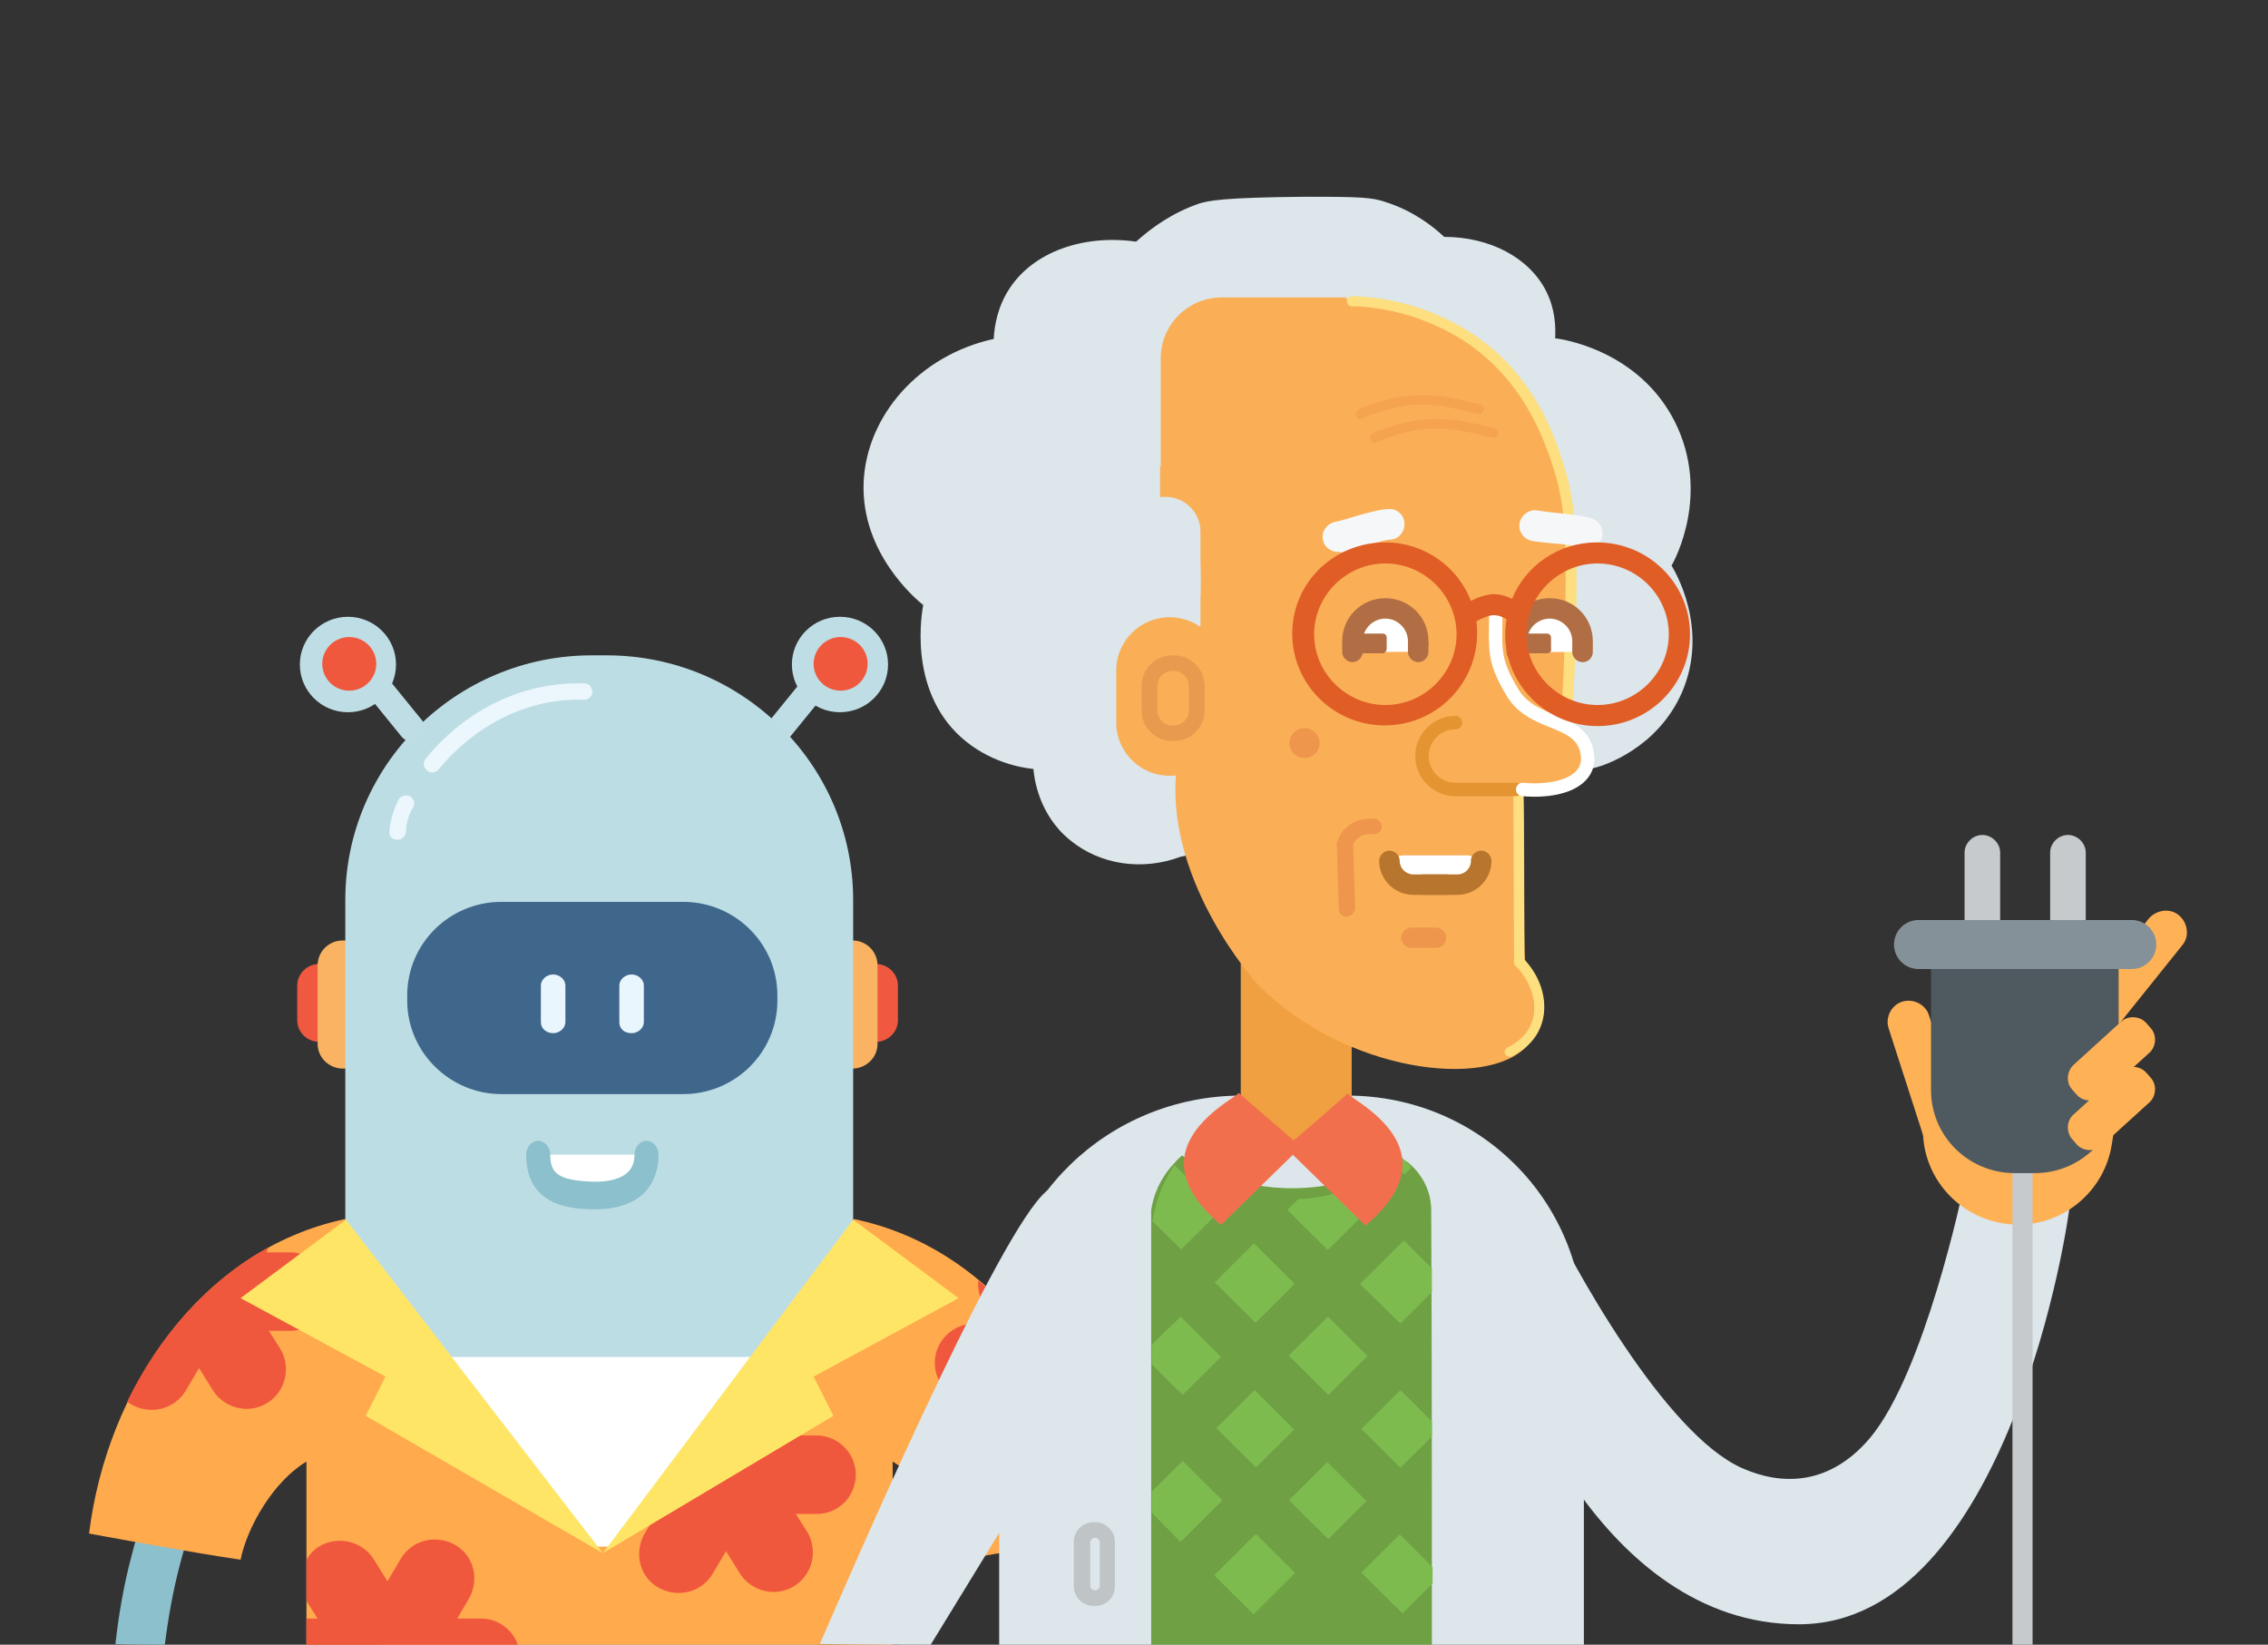 <svg width="331" height="240" viewBox="0 0 331 240" fill="none" xmlns="http://www.w3.org/2000/svg"><rect x="0" y="0" width="331" height="240" fill="#333333" stroke="none"/><g clip-path="url(#clip0)"><path d="M122.589 103.931c-3.876 0-7.018-3.119-7.018-6.966 0-3.846 3.142-6.965 7.018-6.965 3.875 0 7.017 3.119 7.017 6.965 0 3.847-3.142 6.966-7.017 6.966z" fill="#BFDDE4"/><path d="M122.684 100.783c-2.177 0-3.942-1.751-3.942-3.912 0-2.16 1.765-3.912 3.942-3.912 2.176 0 3.941 1.752 3.941 3.912s-1.765 3.912-3.941 3.912z" fill="#F0583D"/><path d="M112.59 107.843c.768.668 2.018.477 2.69-.286l4.423-5.439c.673-.763.48-2.004-.289-2.672-.769-.667-2.018-.477-2.691.287l-4.422 5.438c-.673.86-.481 2.004.288 2.672z" fill="#BFDDE4"/><path d="M24.055 240c.481-3.816 1.154-7.633 2.115-11.354 4.518-17.652 13.843-30.343 20.86-37.88 1.346-1.432 1.25-3.722-.192-5.058-1.442-1.336-3.75-1.24-5.095.19-10.863 11.642-18.649 25.859-22.494 40.935-1.154 4.294-1.923 8.683-2.403 13.072 1.922.096 5.768.096 7.21.096z" fill="#8BC0CC"/><path d="M127.68 152.024h.193c1.73 0 3.172-1.432 3.172-3.15v-5.056c0-1.718-1.442-3.149-3.172-3.149h-.193c-1.73 0-3.172 1.431-3.172 3.149v5.057c0 1.717 1.442 3.149 3.172 3.149zm-80.938 0h-.193c-1.73 0-3.172-1.432-3.172-3.15v-5.056c0-1.718 1.442-3.149 3.172-3.149h.193c1.73 0 3.172 1.431 3.172 3.149v5.057c0 1.717-1.442 3.149-3.172 3.149z" fill="#F05940"/><path d="M124.319 155.937c2.115 0 3.749-1.622 3.749-3.626v-11.45c0-2.004-1.634-3.626-3.653-3.626h-.096c-2.019 0-3.653 1.622-3.653 3.626v11.45c0 2.004 1.634 3.626 3.653 3.626zm-74.214 0c-2.115 0-3.75-1.622-3.75-3.626v-11.45c0-2.004 1.635-3.626 3.654-3.626h.096c2.019 0 3.653 1.622 3.653 3.626v11.45c0 2.004-1.634 3.626-3.653 3.626z" fill="#F9B363"/><path d="M49.625 194.485h-3.46c-3.173 0-5.769-2.577-5.769-5.725 0-3.15 2.596-5.63 5.672-5.63h2.596c1.057 0 1.922.859 1.922 1.908v8.588c0 .477-.48.859-.961.859z" fill="#BDDDE4"/><path d="M50.202 198.491c-2.115 0-3.845-1.717-3.845-3.816v-11.832c0-2.1 1.73-3.817 3.845-3.817h.096c2.115 0 3.845 1.718 3.845 3.817v11.832c-.096 2.099-1.826 3.816-3.94 3.816z" fill="#8BC0CC"/><path d="M125.47 194.485h3.461c3.173 0 5.768-2.577 5.768-5.725 0-3.15-2.595-5.63-5.672-5.63h-2.595a1.921 1.921 0 00-1.923 1.908v8.588c.097.477.481.859.962.859z" fill="#BDDDE4"/><path d="M124.895 198.491c2.115 0 3.845-1.717 3.845-3.816v-11.832c0-2.1-1.73-3.817-3.845-3.817h-.096c-2.115 0-3.845 1.718-3.845 3.817v11.832c.096 2.099 1.826 3.816 3.94 3.816z" fill="#8BC0CC"/><path d="M56.163 239.995h62.58c3.173 0 5.768-2.577 5.768-5.725V131.314c0-19.656-16.15-35.686-35.952-35.686h-2.211c-19.803 0-35.953 16.03-35.953 35.686V234.27c0 3.148 2.596 5.725 5.768 5.725z" fill="#BDDDE4"/><path d="M73.177 159.655h26.531c7.595 0 13.747-6.107 13.747-13.645v-.763c0-7.538-6.152-13.645-13.747-13.645H73.177c-7.594 0-13.747 6.107-13.747 13.645v.763c0 7.538 6.249 13.645 13.747 13.645z" fill="#3F678C"/><path d="M92.176 150.762c.954 0 1.789-.75 1.789-1.607v-5.354c0-.856-.835-1.606-1.789-1.606s-1.789.75-1.789 1.606v5.354c0 .964.716 1.607 1.79 1.607zm-11.45 0c.954 0 1.79-.75 1.79-1.607v-5.354c0-.856-.836-1.606-1.79-1.606-.954 0-1.789.75-1.789 1.606v5.354c0 .964.835 1.607 1.79 1.607z" fill="#EAF6FD"/><path d="M50.779 103.933c-3.876 0-7.018-3.119-7.018-6.966 0-3.846 3.142-6.965 7.018-6.965 3.875 0 7.017 3.119 7.017 6.965 0 3.847-3.142 6.966-7.017 6.966z" fill="#BFDDE4"/><path d="M50.972 100.783c-2.177 0-3.941-1.751-3.941-3.912 0-2.16 1.764-3.912 3.941-3.912 2.177 0 3.941 1.752 3.941 3.912s-1.764 3.912-3.941 3.912z" fill="#F0583D"/><path d="M61.354 107.843c-.77.668-2.019.477-2.692-.286l-4.422-5.439c-.673-.763-.48-2.004.289-2.672.769-.667 2.018-.477 2.691.287l4.422 5.438c.577.86.48 2.004-.288 2.672z" fill="#BFDDE4"/><path d="M57.988 122.54c.673 0 1.154-.478 1.25-1.145 0-1.432.673-3.054.961-3.436.385-.477.289-1.145-.096-1.526a1.225 1.225 0 00-1.73 0c-.385.381-1.442 2.862-1.538 4.962-.096.572.48 1.145 1.153 1.145zm5.097-9.832c.384 0 .673-.19.961-.477 5.575-6.68 13.266-10.4 21.148-10.114.673 0 1.25-.477 1.25-1.145s-.48-1.24-1.153-1.24c-8.748-.287-17.111 3.625-23.167 10.973a1.22 1.22 0 00.192 1.717c.192.19.48.286.769.286z" fill="#ECF7FD"/><path d="M94.352 168.49c0 4.86-4.151 6.052-7.984 5.96-4.55-.183-7.824-1.1-7.824-5.96" fill="#fff"/><path d="M86.929 176.465c2.395 0 5.429-.55 7.345-2.659 1.197-1.375 1.836-3.209 1.836-5.318 0-1.1-.798-2.017-1.757-2.017-.958 0-1.756.917-1.756 2.017 0 1.009-.24 1.742-.798 2.384-.958 1.1-2.954 1.65-5.35 1.559-5.189-.183-6.147-1.375-6.147-3.943 0-1.1-.798-2.017-1.756-2.017s-1.757.917-1.757 2.017c0 7.61 6.707 7.886 9.58 7.977h.56z" fill="#8BC0CC"/><path d="M87.98 226.637l25.955-28.625H60.103l27.877 28.625z" fill="#fff"/><path d="M87.02 225.683h1.922c2.98 0 29.8-33.396 35.664-47.804 21.148 4.39 34.895 24.809 37.394 45.896 0 0-15.38 2.862-22.11 3.817-.961-4.771-4.806-11.45-9.613-14.313v26.717H44.723v-26.717c-4.807 2.862-8.652 9.542-9.613 14.313-6.729-.955-22.11-3.817-22.11-3.817 2.595-21.087 16.246-41.411 37.394-45.896 2.98 6.775 33.55 47.804 36.625 47.804z" fill="#FFAA4D"/><path d="M39.244 181.985l-.385.763h3.46c3.173 0 5.769 2.577 5.769 5.725 0 3.15-2.596 5.725-5.768 5.725h-3.076l1.634 2.577c1.634 2.671.865 6.202-1.827 7.92-2.691 1.717-6.248.858-7.978-1.814l-2.019-3.244-1.922 3.244c-1.635 2.768-5.095 3.626-7.883 2.1a2.917 2.917 0 01-.673-.477c4.614-9.447 11.632-17.557 20.668-22.519zm7.111 54.195l-1.634-2.576v-6.011c.48-.763 1.058-1.431 1.827-1.909 2.691-1.622 6.248-.858 7.978 1.813l2.019 3.245 1.923-3.245c1.634-2.767 5.094-3.625 7.882-2.099 2.788 1.527 3.653 5.057 2.115 7.824l-1.73 2.958h3.46c2.5 0 4.615 1.623 5.384 3.817H44.72v-3.817h1.634zm114.01-20.7c-.961-.478-1.826-1.146-2.5-2.195l-2.018-3.244-1.923 3.244c-1.634 2.767-5.095 3.626-7.882 2.099-2.788-1.527-3.653-5.057-2.115-7.824l1.73-2.958h-3.46c-3.173 0-5.768-2.577-5.768-5.725 0-3.15 2.595-5.725 5.768-5.725h3.076l-1.635-2.577a6.457 6.457 0 01-.865-3.721c8.652 7.252 14.708 17.557 17.592 28.625zm-41.142 5.434h-3.076l1.634 2.576c1.635 2.672.866 6.202-1.826 7.92-2.692 1.717-6.248.858-7.979-1.813l-2.018-3.245-1.923 3.245c-1.634 2.767-5.095 3.625-7.883 2.099-2.787-1.527-3.653-5.057-2.114-7.824l1.73-2.958h-2.211c4.806-4.962 12.208-13.931 18.745-22.996 1.057 0 2.115.19 2.98.763 2.788 1.527 3.653 5.057 2.115 7.825l-1.73 2.958h3.46c3.173 0 5.768 2.576 5.768 5.725 0 3.148-2.5 5.725-5.672 5.725z" fill="#F0583D"/><path d="M87.982 226.639l-37.49-48.663-15.381 11.45 21.148 11.45-2.884 5.725 34.607 20.038zm.001 0l36.53-48.663 15.38 11.45-21.148 11.45 2.883 5.725-33.645 20.038z" fill="#FFE566"/><path d="M196.584 159.869h-15.388c-19.385 0-35.373 15.29-35.373 34.453v45.673h85.335v-45.673c0-19.163-15.288-34.453-34.574-34.453z" fill="#DCE6EB"/><path d="M119.645 239.895c7.994-18.468 27.58-62.95 33.575-66.424 3.597-2.086 10.991 19.857 9.992 21.843l-27.38 44.68s-10.591 0-16.187-.1zm142.89-2.877c-29.477 0-42.367-38.723-42.367-38.723-.6-2.085-.7-11.914 3.996-24.822 5.496 11.915 18.986 35.744 29.978 40.708 7.094 3.178 13.69 1.688 18.785-4.368 7.994-9.532 13.59-36.34 13.59-36.34 1.299 1.589 15.688-1.191 15.688.993-.1 3.971-9.293 62.552-39.67 62.552z" fill="#DCE6EB"/><path d="M197.267 167.687h-16.188V139.39h16.188v28.297z" fill="#F0A041"/><path d="M172.304 125.018l60.554-13.007c1.199-.297 8.993-2.78 12.59-10.921 4.097-9.433-1.1-17.872-1.499-18.567.5-.795 5.696-10.525.5-20.95-5.296-10.525-16.588-12.114-17.487-12.213.1-1.688 0-4.27-1.299-6.85-2.498-4.965-8.294-7.944-14.888-7.944-1.7-1.589-4.497-3.773-8.494-5.064-1.998-.695-3.597-.794-11.591-.794-12.49.1-14.29.596-15.688.993-3.997 1.39-6.995 3.574-9.193 5.56-7.694-1.092-14.989 1.49-18.486 6.851-1.699 2.582-2.198 5.362-2.298 7.347-10.892 2.383-18.586 11.22-18.986 20.95-.4 10.326 7.694 17.078 8.693 17.872-.099.695-2.398 12.213 5.596 19.362 3.897 3.475 8.494 4.368 10.492 4.567.1 1.191.7 6.652 5.396 10.425 4.397 3.575 10.492 4.468 16.088 2.383z" fill="#DCE6EB"/><path d="M231.658 109.134c-.4-.993-1.598-2.185-2.198-3.178-.8-1.39 0-11.616.5-22.141.3-5.957-.2-6.255-.6-9.134-1.199-8.639-4.097-13.901-4.896-14.993-1.799-2.78-5.596-9.234-14.09-13.106-6.195-2.88-11.39-2.979-16.687-2.979-5.496 0-10.692-.496-16.088 2.78-1.299.794-4.896 2.979-7.394 7.348-1.399 2.482-1.699 6.85-2.298 15.786-.1.795-.1 2.185.8 3.078 1.099.993 2.497.1 3.896.795 1.2.595 2.398 2.283 2.598 9.134.2 6.355-.5 9.93-.5 9.93-.1.595-3.097 20.552-3.097 20.75-1.099 15.887 11.491 29.986 12.09 30.581 12.691 12.71 33.375 15.192 39.171 8.837.6-.695 2.798-2.78 2.398-6.454-.2-2.68-2.498-4.07-2.698-6.155-.2-2.582 0-22.34-.3-23.631-.4-1.887 4.997-.397 7.795-2.185 1.998-1.39 2.298-3.673 1.598-5.063z" fill="#FAAF56"/><path d="M220.368 154.207c-.3 0-.6-.199-.7-.397-.199-.397 0-.794.4-.993 1-.496 2.399-1.39 3.198-2.979 1.4-2.68.5-6.255-2.098-8.936l-.2-.198-.1-25.12c0-.397.3-.795.7-.795.4-.099.799.298.799.695l.1 24.525c2.898 3.078 3.697 7.248 2.098 10.425-1 1.986-2.698 3.078-3.897 3.674-.1.1-.2.1-.3.1zm8.195-48.651c-.5 0-.8-.397-.7-.794.1-1.986.4-7.248.5-11.319.3-14.198.3-19.46-1.899-25.914-1.199-3.475-3.997-11.716-12.19-17.376-6.995-4.766-14.29-5.46-16.987-5.46-.4 0-.7-.298-.7-.795 0-.397.3-.695.8-.695 2.897.1 10.492.695 17.886 5.759 8.593 5.858 11.491 14.397 12.69 18.07 2.198 6.653 2.298 11.915 1.999 26.411-.1 4.17-.4 9.433-.5 11.419a.96.96 0 01-.9.695z" fill="#FDDF80"/><path d="M200.681 64.65c-.3 0-.6-.199-.7-.497-.1-.397.1-.794.4-.993l.6-.198c1.799-.695 4.197-1.589 7.295-1.787 3.597-.298 6.794.595 8.993 1.092l.899.198c.4.1.6.497.5.894-.1.397-.5.596-.9.496l-.9-.198c-2.097-.497-5.195-1.29-8.493-1.092-2.897.198-5.096 1.092-6.794 1.688l-.6.198c-.2.199-.2.199-.3.199zm-2.099-3.479c-.3 0-.6-.198-.7-.496-.1-.397.1-.795.4-.993l.6-.199c1.799-.695 4.197-1.588 7.294-1.787 3.598-.298 6.795.596 8.994 1.092l.899.199c.4.1.6.496.5.893-.1.398-.5.596-.9.497l-.9-.199c-2.097-.496-5.195-1.29-8.493-1.092-2.897.199-5.096 1.092-6.794 1.688l-.6.199c-.2.198-.3.198-.3.198z" fill="#F6A350"/><path d="M196.485 133.754c-.6 0-1.1-.496-1.1-1.092l-.299-9.73.1-.199c.3-.794.7-1.489 1.299-1.985 1.599-1.49 3.597-1.291 4.197-1.291.6.1.999.695.999 1.29-.1.596-.6.993-1.299.993-.2 0-1.499-.198-2.298.695-.3.199-.5.497-.6.894l.3 9.333c-.2.596-.6 1.092-1.299 1.092z" fill="#EE974C"/><path d="M221.238 115.2h-8.814c-2.704 0-4.896-2.183-4.896-4.875s2.192-4.875 4.896-4.875" stroke="#E49430" stroke-width="1.954" stroke-linecap="round" stroke-linejoin="round"/><path d="M222.13 116.173a.977.977 0 01.176-1.946l-.176 1.946zm9.39-6.823l-.942.258.943-.258zm-14.197-19.988a.977.977 0 011.954 0h-1.954zm4.983 24.865c2.599.235 5.028-.077 6.606-.9.776-.405 1.293-.905 1.57-1.471.27-.554.362-1.279.096-2.248l1.885-.516c.368 1.343.288 2.568-.225 3.62-.508 1.04-1.386 1.806-2.422 2.347-2.043 1.066-4.9 1.366-7.686 1.114l.176-1.946zm8.272-4.619c-.49-1.787-1.95-2.492-4.186-3.404-2.116-.863-4.818-1.88-6.48-4.637l1.674-1.01c1.275 2.118 3.326 2.933 5.544 3.838 2.1.856 4.555 1.857 5.333 4.697l-1.885.516zm-10.666-8.041c-1.506-2.498-2.185-4.208-2.456-6.028-.259-1.74-.133-3.592-.133-6.177h1.954c0 2.778-.118 4.34.112 5.89.22 1.47.764 2.929 2.197 5.306l-1.674 1.009z" fill="#fff"/><path d="M209.576 138.325h-3.597c-.8 0-1.499-.695-1.499-1.49 0-.794.7-1.489 1.499-1.489h3.597c.8 0 1.499.695 1.499 1.49 0 .893-.7 1.489-1.499 1.489z" fill="#EE974C"/><path d="M231.66 79.94c-.3 0-.5 0-.8-.1-.6-.198-3.298-.496-4.697-.595-.999-.1-1.898-.199-2.498-.298-1.199-.199-2.098-1.29-1.898-2.582.2-1.191 1.399-2.085 2.598-1.886.5.1 1.299.198 2.198.298 2.798.298 4.697.496 5.796.893 1.199.398 1.798 1.688 1.399 2.88-.3.893-1.2 1.39-2.099 1.39zm-36.375.6c-.999 0-1.998-.696-2.198-1.689-.3-1.191.5-2.383 1.699-2.68.5-.1 1.299-.298 2.198-.596 2.698-.794 4.597-1.29 5.696-1.29 1.199-.1 2.298.893 2.298 2.183 0 1.192-.9 2.284-2.198 2.284-.6 0-3.198.794-4.597 1.192-1 .297-1.898.496-2.398.695-.1-.1-.3-.1-.5-.1z" fill="#F5F7F9"/><path d="M170.106 96.127c-2.798 0-5.096-2.284-5.096-5.064V77.56c0-2.78 2.298-5.064 5.096-5.064s5.096 2.284 5.096 5.064v13.404c0 2.88-2.298 5.163-5.096 5.163z" fill="#DCE6EB"/><path d="M170.706 113.2c-4.297 0-7.794-3.474-7.794-7.744v-7.645c0-4.27 3.497-7.745 7.794-7.745s7.794 3.476 7.794 7.745v7.645c.1 4.27-3.397 7.745-7.794 7.745z" fill="#FAAF56"/><path d="M175.803 103.67v-3.574c0-2.482-1.998-4.468-4.497-4.468h-.2c-2.498 0-4.496 1.986-4.496 4.468v3.574c0 2.482 1.998 4.468 4.497 4.468h.2c2.498 0 4.496-1.986 4.496-4.468zm-4.497-5.758c1.2 0 2.199.992 2.199 2.184v3.574c0 1.192-1 2.185-2.199 2.185h-.2c-1.199 0-2.198-.993-2.198-2.185v-3.574c0-1.192 1-2.184 2.199-2.184h.2z" fill="#E89B4E"/><path d="M167.009 79.74h-4.797c-1.199 0-2.298-.993-2.298-2.284v-27.9c0-1.191 1-2.283 2.298-2.283h4.797c1.199 0 2.298.992 2.298 2.283v28c0 1.191-1 2.184-2.298 2.184z" fill="#DCE6EB"/><path d="M190.59 68.324h-19.885c-1.999 0-3.697-1.688-3.697-3.674V42.21c0-1.985 1.698-3.673 3.697-3.673h19.885c1.998 0 3.697 1.688 3.697 3.674v22.44c0 2.084-1.699 3.673-3.697 3.673z" fill="#DCE6EB"/><path d="M214.071 128.391h-9.292a1.786 1.786 0 110-3.574h9.292c1 0 1.799.794 1.799 1.787 0 .993-.8 1.787-1.799 1.787z" fill="#fff"/><path d="M211.174 130.579h-4.896c-2.798 0-4.996-2.284-4.996-4.965 0-.794.7-1.489 1.499-1.489.799 0 1.498.695 1.498 1.49 0 1.092.9 1.985 1.999 1.985h4.896c.8 0 1.499.695 1.499 1.49 0 .893-.7 1.489-1.499 1.489z" fill="#B8752D"/><path d="M207.778 130.579h4.896c2.798 0 4.996-2.284 4.996-4.965 0-.794-.7-1.489-1.499-1.489-.8 0-1.499.695-1.499 1.49a1.997 1.997 0 01-1.998 1.985h-4.896c-.8 0-1.5.695-1.5 1.49 0 .893.7 1.489 1.5 1.489z" fill="#B8752D"/><path d="M190.39 110.622a2.191 2.191 0 01-2.198-2.185c0-1.206.985-2.184 2.199-2.184s2.198.978 2.198 2.184a2.191 2.191 0 01-2.198 2.185z" fill="#EE964C"/><path d="M206.88 95.433c-.6 0-1.1-.298-1.3-.794-.599-1.291-1.998-2.185-3.397-2.185-1.399 0-2.698.795-3.397 1.986-.4.695-1.299.993-1.999.596-.699-.397-.999-1.291-.599-1.986 1.199-2.184 3.497-3.574 5.995-3.574 2.598 0 4.997 1.489 6.096 3.773.4.695.1 1.588-.7 1.985-.2.1-.4.199-.7.199z" fill="#B16E44"/><path d="M221.465 95.133v-1.589c0-2.581 2.199-4.766 4.797-4.766s4.796 2.185 4.796 4.766v1.589" fill="#fff"/><path d="M230.96 96.622c-.8 0-1.499-.695-1.499-1.49v-1.588c0-1.787-1.499-3.276-3.297-3.276-1.799 0-3.298 1.49-3.298 3.276v1.589c0 .794-.7 1.49-1.499 1.49-.799 0-1.498-.696-1.498-1.49v-1.589c0-3.475 2.797-6.255 6.295-6.255 3.497 0 6.295 2.78 6.295 6.255v1.589c0 .794-.6 1.49-1.499 1.49z" fill="#B16E44"/><path d="M225.765 95.33h-3.697c-.4 0-.6-.297-.6-.595v-1.688c0-.397.3-.596.6-.596h3.697c.4 0 .6.298.6.596v1.589c.1.397-.2.695-.6.695z" fill="#B16E44"/><path d="M197.383 95.13v-1.59c0-2.581 2.199-4.766 4.797-4.766s4.796 2.185 4.796 4.766v1.589" fill="#fff"/><path d="M206.977 96.622c-.8 0-1.499-.695-1.499-1.49v-1.588c0-1.787-1.499-3.276-3.297-3.276-1.799 0-3.298 1.49-3.298 3.276v1.589c0 .794-.7 1.49-1.499 1.49-.799 0-1.498-.696-1.498-1.49v-1.589c0-3.475 2.797-6.255 6.295-6.255 3.497 0 6.295 2.78 6.295 6.255v1.589c0 .794-.7 1.49-1.499 1.49z" fill="#B16E44"/><path d="M201.78 95.33h-3.697c-.4 0-.6-.297-.6-.595v-1.688c0-.397.3-.596.6-.596h3.697c.4 0 .6.298.6.596v1.589c0 .397-.3.695-.6.695z" fill="#B16E44"/><path d="M246.648 92.548c0 7.348-5.995 13.404-13.49 13.404-7.394 0-13.49-5.957-13.49-13.404 0-.695.1-1.489.2-2.184-.999-.596-1.598-.596-1.898-.596-.7 0-1.799.497-2.498.894.1.596.1 1.191.1 1.787 0 7.348-5.996 13.404-13.49 13.404-7.394 0-13.49-5.957-13.49-13.404 0-7.446 6.096-13.304 13.59-13.304 5.696 0 10.592 3.574 12.49 8.538.9-.496 2.099-.893 3.198-.993.9 0 1.799.199 2.798.695 1.998-4.865 6.795-8.24 12.39-8.24 7.495 0 13.59 5.957 13.59 13.404zm-34.074 0c0-5.659-4.696-10.326-10.392-10.326S191.79 86.89 191.79 92.55c0 5.659 4.696 10.325 10.392 10.325s10.392-4.666 10.392-10.326zm30.976 0c0-5.659-4.696-10.326-10.392-10.326-5.695 0-10.392 4.667-10.392 10.327 0 5.659 4.697 10.325 10.392 10.325 5.696 0 10.392-4.666 10.392-10.326z" fill="#E05E26"/><path d="M196.386 72.395h-26.98V52.239c0-4.865 3.998-8.837 8.894-8.837h18.186v28.993h-.1z" fill="#FAAF56"/><path d="M162.712 231.457v-6.454a2.89 2.89 0 00-2.898-2.879h-.2a2.89 2.89 0 00-2.897 2.88v6.453a2.89 2.89 0 002.897 2.88h.2c1.699 0 2.898-1.291 2.898-2.88zm-2.798-7.05c.3 0 .6.298.6.596v6.454c0 .298-.3.596-.6.596h-.2c-.3 0-.6-.298-.6-.596v-6.454c0-.297.3-.595.6-.595h.2z" fill="#BFC4C7"/><path d="M208.977 239.996h-40.969V176.55c.3-1.986 1.2-4.567 3.498-6.95.3-.397.7-.695.999-.993 1.299.894 6.695 4.468 14.988 4.766 9.493.298 15.788-3.674 16.888-4.468.4.298.799.496 1.199.794 2.797 2.383 3.297 5.262 3.297 6.851.1 21.149.1 42.297.1 63.446z" fill="#6FA144"/><path d="M183.293 223.829l5.717 5.692-6.07 6.044-5.718-5.693 6.07-6.043zm21.685-52.444l.999-.993c-.1-.1-.2-.199-.3-.398l-1.199-1.191c-.2.199-.6.496-1.099.993l1.599 1.588zm4.097 57.288l-4.796-4.766-5.596 5.56 5.995 5.958 4.397-4.37v-2.382zm-15.369-15.32l5.717 5.692-5.576 5.552-5.718-5.693 5.577-5.551zm-21.104-.167l-4.496 4.468v3.078l4.197 4.27 6.095-6.057-5.796-5.759zm10.487-10.351l5.788 5.763-5.576 5.552-5.788-5.763 5.576-5.552zm21.29 11.342l4.596-4.567v-2.185l-4.596-4.567-5.696 5.66 5.695 5.659zm0-21.047l4.596-4.568v-3.475l-4.097-4.071-6.395 6.354 5.896 5.76zm-31.976-10.826l5.696-5.66-6.695-6.652a20.889 20.889 0 00-3.197 8.241l4.196 4.07zm17.088-7.343l-1.599 1.589 5.896 5.858 6.395-6.355-2.898-2.879c-2.198 1.092-4.796 1.688-7.794 1.787zm-6.473 6.465l5.929 5.903-5.717 5.692-5.93-5.903 5.718-5.692zm10.782 10.686l5.788 5.763-5.717 5.692-5.788-5.762 5.717-5.693zm-21.197 11.443l5.596-5.56-5.896-5.858-4.196 4.07v2.88l4.496 4.468z" fill="#7DBB4F"/><path d="M196.685 159.572a485.887 485.887 0 01-7.894 6.851c-2.698-2.383-5.296-4.567-7.994-6.95-.8 1.092-15.788 8.142-2.598 19.262l10.492-10.227 10.592 10.326c13.19-11.12-1.799-18.17-2.598-19.262z" fill="#F26F4D"/><path d="M297.908 143.086c7.594 1.191 12.79 8.24 11.59 15.688l-1.298 8.24c-1.2 7.547-8.294 12.71-15.788 11.518-7.594-1.191-12.79-8.24-11.591-15.687l1.299-8.241c1.199-7.546 8.293-12.71 15.788-11.518z" fill="#FFB155"/><path d="M303.106 152.121c1.299 1.092 3.297.794 4.396-.497l10.992-13.701c1.099-1.291.8-3.277-.5-4.369-1.299-1.092-3.297-.794-4.397.496l-10.991 13.702c-1 1.39-.8 3.376.5 4.369zM284.52 167.51c1.598-.496 2.498-2.283 1.998-3.872l-4.996-15.489c-.5-1.589-2.299-2.482-3.897-1.986-1.6.497-2.498 2.284-1.999 3.872l4.996 15.49c.5 1.588 2.199 2.581 3.897 1.985z" fill="#FFB155"/><path d="M296.642 239.998v-73.125h-2.938v73.125h2.938z" fill="#C6CACC"/><path d="M294.012 171.181h2.997c6.695 0 12.191-5.46 12.191-12.113v-17.773h-27.38v17.773c0 6.751 5.497 12.113 12.192 12.113z" fill="#4F5960"/><path d="M289.314 139.312c1.399 0 2.598-1.192 2.598-2.582v-12.31c0-1.39-1.2-2.582-2.598-2.582-1.399 0-2.598 1.191-2.598 2.582v12.311c0 1.39 1.199 2.582 2.598 2.582zm12.49 0c1.399 0 2.598-1.192 2.598-2.582v-12.31c0-1.39-1.2-2.582-2.598-2.582-1.399 0-2.598 1.191-2.598 2.582v12.311c0 1.39 1.1 2.582 2.598 2.582z" fill="#C6CACC"/><path d="M280.022 141.4h31.076a3.571 3.571 0 003.597-3.574 3.571 3.571 0 00-3.597-3.574H280.02a3.571 3.571 0 00-3.597 3.574 3.571 3.571 0 003.598 3.575z" fill="#859199"/><path d="M302.406 158.975l.7.795c.9.993 2.598 1.092 3.597.198l6.995-6.354c.999-.894 1.099-2.582.2-3.575l-.7-.794c-.9-.993-2.598-1.092-3.597-.198l-6.995 6.354c-1 .993-1.099 2.582-.2 3.574z" fill="#FFB155"/><path d="M302.406 166.22l.7.794c.9.993 2.598 1.092 3.597.198l6.995-6.354c.999-.894 1.099-2.582.2-3.575l-.7-.794c-.9-.993-2.598-1.092-3.597-.198l-6.995 6.354c-1 .894-1.099 2.482-.2 3.574z" fill="#FFB155"/></g><defs><clipPath id="clip0"><path fill="#fff" transform="matrix(-1 0 0 1 331 6)" d="M0 0h330v234H0z"/></clipPath></defs></svg>